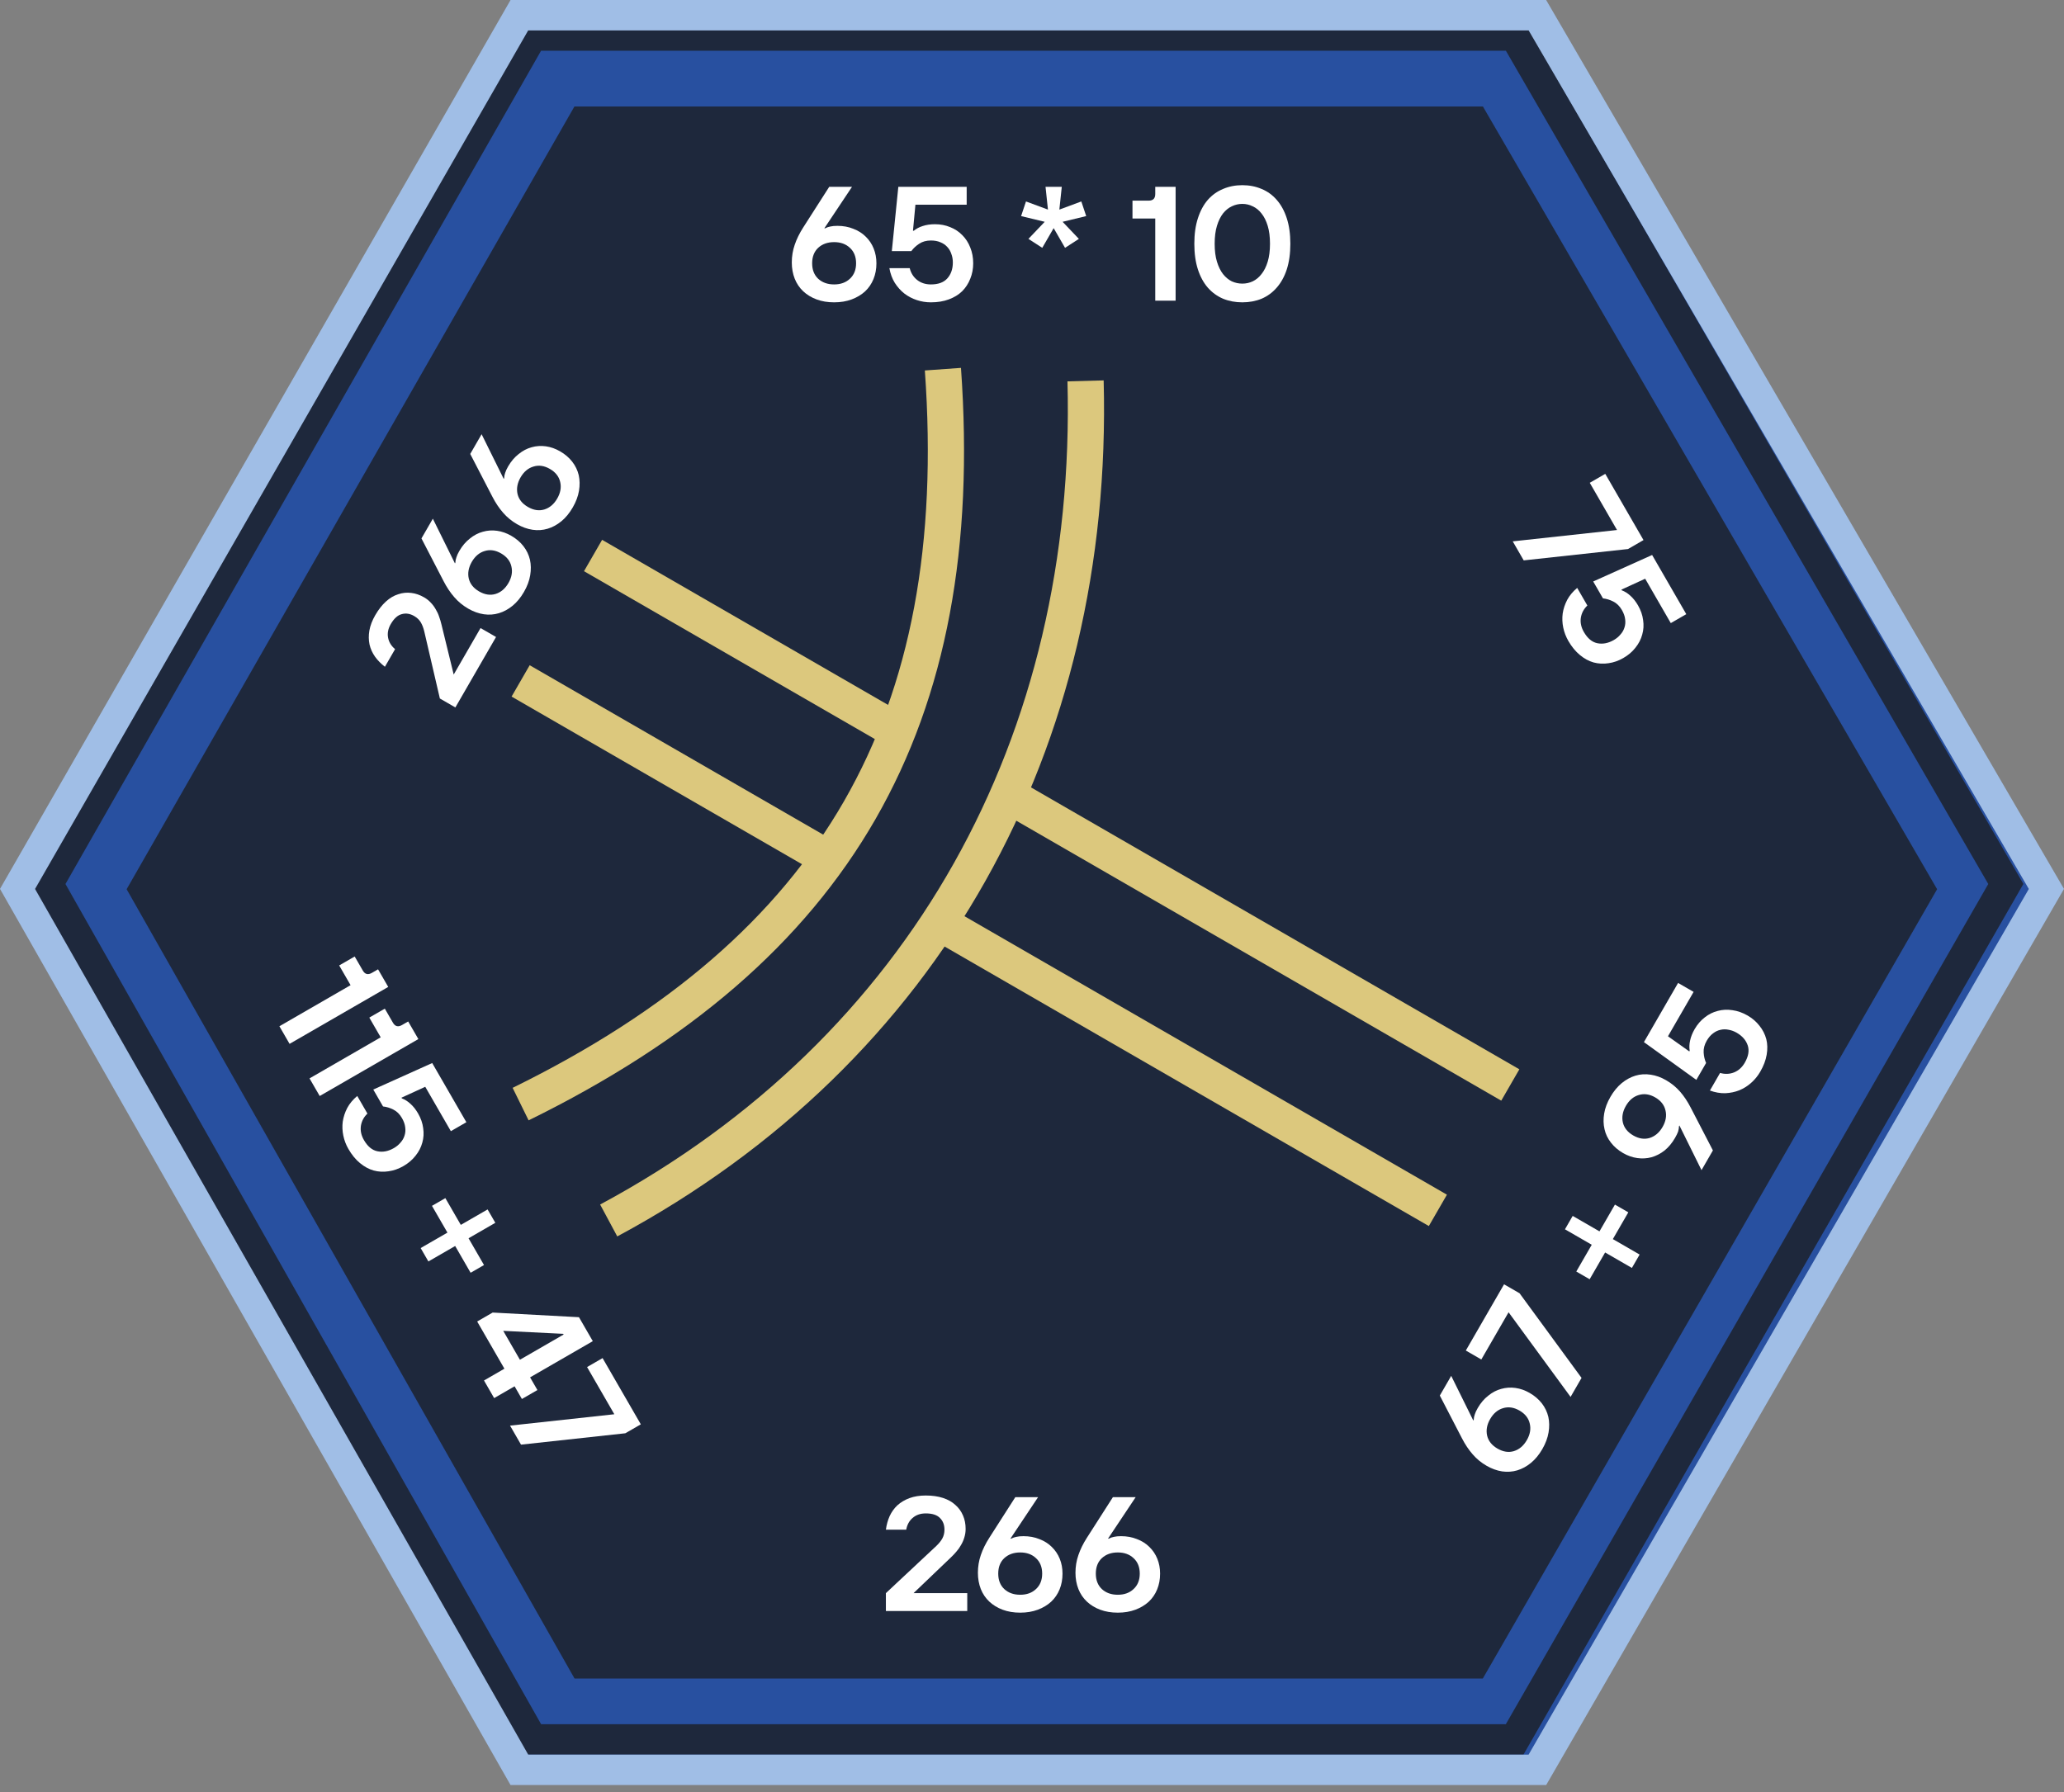 <svg width="114" height="99" viewBox="0 0 114 99" fill="none" xmlns="http://www.w3.org/2000/svg">
<rect x="0" y="0" width="114" height="99" fill="#808080" stroke="none"/>
<path d="M84.914 0.841H28.686L0.968 49.109L28.686 97.773H84.914L113.028 49.109L84.914 0.841Z" fill="#1E283C"/>
<path fill-rule="evenodd" clip-rule="evenodd" d="M28.477 0.28H85.132L113.463 49.112L85.139 98.333H28.471L0.546 49.112L28.477 0.28ZM31.727 5.883L6.994 49.124L31.734 92.73H81.899L106.992 49.124L81.905 5.883H31.727Z" fill="#2850A0"/>
<path fill-rule="evenodd" clip-rule="evenodd" d="M28.909 1.121H84.142L111.757 48.833L84.144 96.933H28.907L1.683 48.833L28.909 1.121ZM29.885 2.802L3.616 48.836L29.887 95.252H83.171L109.817 48.836L83.173 2.802H29.885Z" fill="#1E283C"/>
<path d="M33.931 78.129L32.426 75.522L33.282 75.027L35.394 78.686L34.538 79.18L28.777 79.808L28.171 78.757L33.931 78.129Z" fill="white"/>
<path d="M27.86 75.612L26.355 73.005L27.211 72.511L31.978 72.768L32.742 74.091L29.278 76.091L29.683 76.792L28.826 77.286L28.422 76.585L27.293 77.237L26.732 76.264L27.86 75.612ZM28.716 75.118L31.13 73.725L31.107 73.686L27.795 73.522L28.716 75.118Z" fill="white"/>
<path d="M24.713 68.095L23.859 66.616L24.598 66.189L25.452 67.668L26.931 66.814L27.358 67.553L25.879 68.407L26.733 69.886L25.993 70.313L25.14 68.834L23.661 69.688L23.234 68.948L24.713 68.095Z" fill="white"/>
<path d="M19.244 63.474C19.109 63.241 19.015 62.994 18.962 62.734C18.908 62.474 18.898 62.217 18.931 61.963C18.97 61.706 19.052 61.454 19.18 61.207C19.31 60.966 19.494 60.745 19.732 60.546L20.294 61.519C20.093 61.711 19.973 61.939 19.932 62.205C19.897 62.467 19.953 62.726 20.1 62.98C20.303 63.333 20.551 63.54 20.842 63.6C21.141 63.663 21.446 63.604 21.757 63.424C21.902 63.34 22.024 63.239 22.122 63.12C22.227 63.004 22.301 62.875 22.344 62.733C22.392 62.587 22.404 62.435 22.381 62.275C22.363 62.113 22.303 61.943 22.201 61.767C22.076 61.549 21.916 61.392 21.722 61.296C21.537 61.203 21.348 61.145 21.156 61.125L20.617 60.191L23.871 58.727L25.759 61.996L24.902 62.49L23.487 60.039L22.174 60.641L22.197 60.68C22.364 60.742 22.522 60.842 22.669 60.978C22.825 61.116 22.966 61.294 23.092 61.512C23.245 61.777 23.339 62.047 23.374 62.325C23.415 62.599 23.399 62.864 23.326 63.121C23.255 63.383 23.132 63.624 22.954 63.844C22.78 64.069 22.555 64.261 22.28 64.42C22.015 64.572 21.742 64.668 21.46 64.707C21.18 64.75 20.906 64.736 20.636 64.663C20.371 64.588 20.118 64.45 19.878 64.25C19.641 64.055 19.429 63.796 19.244 63.474Z" fill="white"/>
<path d="M21.027 57.306L20.398 56.216L21.254 55.722L21.704 56.5C21.824 56.708 21.99 56.75 22.203 56.627L22.545 56.43L23.107 57.403L17.658 60.548L17.096 59.575L21.027 57.306Z" fill="white"/>
<path d="M19.363 54.425L18.734 53.335L19.59 52.841L20.04 53.619C20.16 53.827 20.326 53.869 20.539 53.746L20.881 53.549L21.443 54.522L15.994 57.667L15.432 56.694L19.363 54.425Z" fill="white"/>
<path d="M31.633 28.035C31.454 28.346 31.245 28.6 31.008 28.795C30.771 28.99 30.518 29.128 30.25 29.208C29.982 29.289 29.705 29.309 29.417 29.267C29.125 29.223 28.838 29.12 28.558 28.958C28.262 28.787 28.006 28.577 27.79 28.328C27.569 28.076 27.372 27.782 27.199 27.447L25.972 25.078L26.601 23.988L27.822 26.457L27.845 26.418C27.848 26.317 27.867 26.217 27.903 26.12C27.933 26.02 27.987 25.902 28.065 25.767C28.227 25.487 28.42 25.26 28.645 25.085C28.869 24.903 29.107 24.777 29.361 24.709C29.617 24.636 29.88 24.619 30.149 24.656C30.418 24.694 30.68 24.786 30.934 24.933C31.209 25.091 31.433 25.284 31.608 25.509C31.782 25.734 31.902 25.983 31.966 26.255C32.025 26.524 32.029 26.811 31.979 27.114C31.928 27.417 31.813 27.724 31.633 28.035ZM30.777 27.541C30.957 27.229 31.011 26.925 30.941 26.628C30.873 26.326 30.683 26.085 30.372 25.906C30.061 25.726 29.757 25.682 29.462 25.775C29.169 25.862 28.933 26.061 28.753 26.372C28.574 26.684 28.518 26.99 28.585 27.292C28.656 27.589 28.847 27.828 29.159 28.007C29.47 28.187 29.772 28.233 30.064 28.146C30.36 28.054 30.597 27.852 30.777 27.541Z" fill="white"/>
<path d="M28.939 32.702C28.759 33.013 28.551 33.267 28.314 33.462C28.076 33.657 27.824 33.795 27.556 33.875C27.288 33.956 27.01 33.976 26.723 33.934C26.43 33.89 26.144 33.787 25.864 33.625C25.568 33.454 25.312 33.244 25.096 32.995C24.875 32.743 24.678 32.449 24.505 32.114L23.278 29.745L23.907 28.655L25.128 31.124L25.15 31.085C25.154 30.984 25.173 30.884 25.209 30.787C25.239 30.687 25.293 30.569 25.371 30.434C25.532 30.154 25.726 29.927 25.951 29.752C26.174 29.57 26.413 29.445 26.666 29.377C26.923 29.303 27.186 29.285 27.455 29.323C27.724 29.361 27.985 29.453 28.239 29.6C28.514 29.759 28.739 29.951 28.913 30.176C29.088 30.401 29.207 30.65 29.271 30.922C29.33 31.191 29.335 31.477 29.284 31.78C29.234 32.084 29.119 32.391 28.939 32.702ZM28.083 32.208C28.263 31.896 28.317 31.592 28.246 31.295C28.179 30.993 27.989 30.753 27.678 30.573C27.366 30.393 27.063 30.349 26.767 30.442C26.475 30.529 26.239 30.728 26.059 31.039C25.879 31.351 25.823 31.657 25.891 31.959C25.962 32.256 26.153 32.495 26.464 32.674C26.776 32.854 27.078 32.9 27.37 32.813C27.666 32.721 27.903 32.519 28.083 32.208Z" fill="white"/>
<path d="M24.295 38.588L23.431 34.872C23.384 34.678 23.32 34.513 23.239 34.377C23.154 34.238 23.033 34.123 22.877 34.033C22.644 33.898 22.415 33.863 22.191 33.928C21.965 33.984 21.762 34.168 21.582 34.479C21.435 34.733 21.387 34.985 21.436 35.235C21.483 35.477 21.612 35.686 21.821 35.862L21.26 36.835C21.044 36.669 20.863 36.485 20.717 36.283C20.569 36.073 20.466 35.848 20.411 35.609C20.359 35.364 20.355 35.106 20.401 34.835C20.45 34.559 20.558 34.275 20.726 33.985C20.906 33.673 21.104 33.421 21.319 33.227C21.535 33.033 21.76 32.9 21.995 32.829C22.228 32.749 22.467 32.724 22.713 32.755C22.953 32.783 23.189 32.864 23.423 32.999C23.568 33.083 23.694 33.183 23.799 33.299C23.903 33.407 23.992 33.528 24.067 33.662C24.146 33.79 24.209 33.926 24.256 34.072C24.307 34.212 24.348 34.35 24.38 34.486L25.059 37.265L26.542 34.696L27.398 35.19L25.151 39.082L24.295 38.588Z" fill="white"/>
<path d="M68.617 16.702C68.234 16.702 67.88 16.636 67.557 16.504C67.233 16.366 66.951 16.163 66.712 15.893C66.478 15.623 66.295 15.288 66.164 14.886C66.032 14.479 65.966 14.005 65.966 13.466C65.966 12.927 66.032 12.457 66.164 12.055C66.295 11.648 66.478 11.309 66.712 11.039C66.951 10.77 67.233 10.569 67.557 10.437C67.88 10.299 68.234 10.23 68.617 10.23C69.001 10.23 69.354 10.299 69.678 10.437C70.001 10.569 70.28 10.77 70.514 11.039C70.753 11.309 70.939 11.648 71.071 12.055C71.203 12.457 71.269 12.927 71.269 13.466C71.269 14.005 71.203 14.479 71.071 14.886C70.939 15.288 70.753 15.623 70.514 15.893C70.28 16.163 70.001 16.366 69.678 16.504C69.354 16.636 69.001 16.702 68.617 16.702ZM68.617 15.668C68.821 15.668 69.013 15.626 69.192 15.542C69.378 15.453 69.54 15.318 69.678 15.138C69.822 14.958 69.936 14.73 70.019 14.455C70.103 14.179 70.145 13.85 70.145 13.466C70.145 13.083 70.103 12.753 70.019 12.477C69.936 12.202 69.822 11.974 69.678 11.794C69.54 11.615 69.378 11.483 69.192 11.399C69.013 11.309 68.821 11.264 68.617 11.264C68.413 11.264 68.219 11.309 68.033 11.399C67.853 11.483 67.692 11.615 67.548 11.794C67.41 11.974 67.299 12.202 67.215 12.477C67.131 12.753 67.089 13.083 67.089 13.466C67.089 13.85 67.131 14.179 67.215 14.455C67.299 14.73 67.41 14.958 67.548 15.138C67.692 15.318 67.853 15.453 68.033 15.542C68.219 15.626 68.413 15.668 68.617 15.668Z" fill="white"/>
<path d="M63.808 12.073H62.55V11.084H63.449C63.688 11.084 63.808 10.961 63.808 10.716V10.32H64.932V16.612H63.808V12.073Z" fill="white"/>
<path d="M56.803 13.197L57.702 12.253L56.398 11.938L56.668 11.129L57.881 11.579L57.747 10.32H58.645L58.511 11.579L59.724 11.129L59.994 11.938L58.69 12.253L59.589 13.197L58.825 13.691L58.196 12.603L57.567 13.691L56.803 13.197Z" fill="white"/>
<path d="M51.415 16.702C51.145 16.702 50.885 16.66 50.633 16.576C50.381 16.492 50.154 16.372 49.95 16.216C49.746 16.055 49.569 15.857 49.42 15.623C49.276 15.389 49.177 15.12 49.123 14.814H50.246C50.312 15.084 50.45 15.303 50.66 15.47C50.87 15.632 51.121 15.713 51.415 15.713C51.822 15.713 52.125 15.602 52.323 15.38C52.526 15.153 52.628 14.859 52.628 14.5C52.628 14.332 52.601 14.176 52.547 14.032C52.499 13.883 52.425 13.754 52.323 13.646C52.221 13.532 52.095 13.445 51.945 13.385C51.795 13.319 51.619 13.286 51.415 13.286C51.163 13.286 50.948 13.346 50.768 13.466C50.594 13.58 50.45 13.715 50.336 13.871H49.258L49.617 10.32H53.392V11.309H50.561L50.426 12.747H50.471C50.609 12.633 50.774 12.546 50.966 12.486C51.163 12.421 51.388 12.387 51.64 12.387C51.945 12.387 52.227 12.441 52.484 12.549C52.742 12.651 52.964 12.798 53.15 12.99C53.341 13.181 53.488 13.409 53.59 13.673C53.698 13.937 53.752 14.227 53.752 14.545C53.752 14.85 53.698 15.135 53.59 15.399C53.488 15.662 53.338 15.893 53.141 16.091C52.943 16.282 52.697 16.432 52.404 16.54C52.116 16.648 51.786 16.702 51.415 16.702Z" fill="white"/>
<path d="M46.07 16.702C45.711 16.702 45.387 16.648 45.1 16.54C44.812 16.432 44.566 16.282 44.363 16.091C44.159 15.899 44.003 15.668 43.895 15.399C43.787 15.123 43.733 14.823 43.733 14.5C43.733 14.158 43.787 13.832 43.895 13.52C44.003 13.202 44.159 12.885 44.363 12.567L45.801 10.32H47.059L45.531 12.612H45.576C45.666 12.564 45.762 12.531 45.864 12.513C45.965 12.489 46.094 12.477 46.25 12.477C46.574 12.477 46.867 12.531 47.131 12.639C47.401 12.741 47.628 12.885 47.814 13.071C48.006 13.256 48.153 13.475 48.254 13.727C48.356 13.978 48.407 14.251 48.407 14.545C48.407 14.862 48.353 15.153 48.245 15.416C48.138 15.68 47.982 15.908 47.778 16.1C47.574 16.285 47.329 16.432 47.041 16.54C46.753 16.648 46.43 16.702 46.07 16.702ZM46.07 15.713C46.43 15.713 46.72 15.608 46.942 15.399C47.17 15.189 47.284 14.904 47.284 14.545C47.284 14.185 47.17 13.9 46.942 13.691C46.72 13.481 46.43 13.376 46.07 13.376C45.711 13.376 45.417 13.481 45.189 13.691C44.968 13.9 44.857 14.185 44.857 14.545C44.857 14.904 44.968 15.189 45.189 15.399C45.417 15.608 45.711 15.713 46.07 15.713Z" fill="white"/>
<path d="M86.623 35.407C86.489 35.173 86.395 34.927 86.341 34.667C86.288 34.407 86.278 34.15 86.311 33.896C86.349 33.638 86.432 33.386 86.56 33.14C86.69 32.898 86.874 32.678 87.112 32.478L87.674 33.451C87.473 33.643 87.353 33.872 87.312 34.138C87.277 34.4 87.333 34.658 87.48 34.913C87.683 35.266 87.931 35.472 88.222 35.533C88.52 35.595 88.826 35.537 89.137 35.357C89.282 35.273 89.404 35.172 89.501 35.053C89.607 34.937 89.681 34.807 89.724 34.665C89.771 34.52 89.784 34.368 89.761 34.208C89.743 34.045 89.683 33.876 89.581 33.699C89.455 33.481 89.296 33.325 89.102 33.229C88.916 33.135 88.728 33.078 88.536 33.057L87.997 32.123L91.251 30.66L93.138 33.929L92.282 34.423L90.867 31.971L89.554 32.574L89.576 32.612C89.744 32.675 89.901 32.774 90.049 32.91C90.205 33.048 90.346 33.227 90.472 33.444C90.625 33.709 90.719 33.98 90.754 34.257C90.795 34.531 90.779 34.797 90.705 35.053C90.635 35.315 90.511 35.556 90.334 35.776C90.16 36.002 89.935 36.194 89.66 36.352C89.395 36.505 89.122 36.601 88.84 36.639C88.56 36.683 88.286 36.668 88.016 36.596C87.751 36.521 87.498 36.383 87.258 36.182C87.021 35.987 86.809 35.729 86.623 35.407Z" fill="white"/>
<path d="M89.312 29.28L87.807 26.672L88.663 26.178L90.775 29.836L89.919 30.331L84.158 30.958L83.552 29.907L89.312 29.28Z" fill="white"/>
<path d="M97.223 59.205C97.088 59.438 96.922 59.643 96.723 59.819C96.525 59.995 96.307 60.132 96.07 60.231C95.828 60.327 95.569 60.381 95.291 60.394C95.017 60.401 94.734 60.352 94.443 60.246L95.004 59.273C95.271 59.351 95.529 59.341 95.779 59.243C96.024 59.142 96.22 58.965 96.367 58.711C96.571 58.358 96.626 58.04 96.533 57.758C96.438 57.468 96.234 57.233 95.923 57.053C95.778 56.969 95.629 56.915 95.478 56.889C95.324 56.856 95.175 56.856 95.031 56.891C94.881 56.922 94.743 56.988 94.616 57.087C94.484 57.184 94.367 57.321 94.265 57.497C94.14 57.715 94.084 57.932 94.097 58.148C94.109 58.355 94.154 58.547 94.232 58.723L93.693 59.657L90.798 57.571L92.685 54.302L93.542 54.796L92.126 57.248L93.304 58.084L93.326 58.045C93.297 57.869 93.304 57.682 93.348 57.486C93.39 57.282 93.474 57.071 93.599 56.853C93.752 56.589 93.94 56.372 94.162 56.202C94.379 56.03 94.617 55.912 94.876 55.847C95.138 55.776 95.408 55.763 95.688 55.807C95.97 55.845 96.249 55.944 96.524 56.102C96.788 56.255 97.008 56.444 97.182 56.67C97.359 56.89 97.484 57.135 97.557 57.405C97.624 57.672 97.631 57.96 97.578 58.268C97.527 58.571 97.409 58.883 97.223 59.205Z" fill="white"/>
<path d="M92.758 62.175L92.736 62.214C92.732 62.316 92.715 62.417 92.685 62.517C92.65 62.614 92.593 62.73 92.515 62.865C92.353 63.145 92.161 63.377 91.938 63.559C91.713 63.734 91.472 63.858 91.215 63.931C90.961 63.999 90.7 64.014 90.431 63.976C90.162 63.939 89.901 63.846 89.646 63.7C89.377 63.544 89.154 63.353 88.98 63.128C88.8 62.9 88.681 62.651 88.622 62.382C88.558 62.109 88.551 61.822 88.602 61.519C88.652 61.216 88.767 60.909 88.947 60.597C89.126 60.286 89.335 60.033 89.572 59.837C89.809 59.642 90.062 59.505 90.33 59.424C90.598 59.343 90.878 59.325 91.171 59.37C91.458 59.411 91.742 59.513 92.022 59.675C92.318 59.845 92.576 60.057 92.797 60.309C93.013 60.558 93.208 60.85 93.381 61.186L94.608 63.554L93.979 64.644L92.758 62.175ZM91.827 62.26C92.007 61.949 92.061 61.645 91.99 61.348C91.922 61.046 91.733 60.805 91.422 60.625C91.11 60.445 90.807 60.402 90.511 60.494C90.219 60.581 89.983 60.78 89.803 61.092C89.623 61.403 89.567 61.71 89.635 62.012C89.706 62.309 89.897 62.547 90.208 62.727C90.519 62.906 90.821 62.953 91.114 62.866C91.409 62.773 91.647 62.571 91.827 62.26Z" fill="white"/>
<path d="M88.655 69.192L87.801 70.671L87.062 70.245L87.916 68.766L86.437 67.912L86.864 67.172L88.343 68.026L89.197 66.547L89.936 66.974L89.082 68.453L90.561 69.307L90.134 70.046L88.655 69.192Z" fill="white"/>
<path d="M83.323 72.496L81.817 75.104L80.961 74.609L83.073 70.951L83.929 71.445L87.353 76.121L86.747 77.171L83.323 72.496Z" fill="white"/>
<path d="M85.186 80.055C85.006 80.366 84.798 80.619 84.561 80.814C84.323 81.01 84.071 81.147 83.803 81.228C83.535 81.308 83.257 81.328 82.97 81.287C82.677 81.242 82.391 81.139 82.111 80.977C81.815 80.807 81.559 80.597 81.343 80.347C81.122 80.095 80.925 79.802 80.752 79.466L79.525 77.097L80.154 76.008L81.375 78.477L81.397 78.438C81.401 78.336 81.42 78.237 81.456 78.139C81.486 78.039 81.54 77.922 81.618 77.787C81.779 77.507 81.973 77.279 82.198 77.105C82.421 76.922 82.66 76.797 82.913 76.729C83.17 76.656 83.433 76.638 83.702 76.676C83.971 76.713 84.232 76.805 84.487 76.952C84.761 77.111 84.986 77.303 85.161 77.528C85.335 77.754 85.454 78.002 85.519 78.275C85.578 78.544 85.582 78.83 85.531 79.133C85.481 79.436 85.366 79.743 85.186 80.055ZM84.33 79.56C84.51 79.249 84.564 78.945 84.493 78.648C84.426 78.346 84.236 78.105 83.925 77.925C83.613 77.746 83.31 77.702 83.014 77.794C82.722 77.881 82.486 78.081 82.306 78.392C82.126 78.703 82.07 79.01 82.138 79.312C82.209 79.609 82.4 79.847 82.711 80.027C83.023 80.207 83.325 80.253 83.617 80.166C83.912 80.073 84.15 79.872 84.33 79.56Z" fill="white"/>
<path fill-rule="evenodd" clip-rule="evenodd" d="M28.2 0H85.397L114 49.107L85.399 98.613H28.198L0 49.107L28.2 0ZM29.173 1.681L1.936 49.11L29.175 96.932H84.429L112.057 49.11L84.431 1.681H29.173Z" fill="#A0BEE6"/>
<path d="M61.738 89.09C61.379 89.09 61.055 89.035 60.767 88.928C60.48 88.82 60.234 88.67 60.031 88.478C59.827 88.287 59.671 88.056 59.563 87.786C59.455 87.511 59.401 87.211 59.401 86.887C59.401 86.546 59.455 86.219 59.563 85.908C59.671 85.59 59.827 85.273 60.031 84.955L61.469 82.708H62.727L61.199 85H61.244C61.334 84.952 61.43 84.919 61.532 84.901C61.633 84.877 61.762 84.865 61.918 84.865C62.242 84.865 62.535 84.919 62.799 85.027C63.069 85.129 63.296 85.273 63.482 85.458C63.674 85.644 63.82 85.863 63.922 86.114C64.024 86.366 64.075 86.639 64.075 86.932C64.075 87.25 64.021 87.54 63.913 87.804C63.806 88.068 63.65 88.296 63.446 88.487C63.242 88.673 62.996 88.82 62.709 88.928C62.421 89.035 62.098 89.09 61.738 89.09ZM61.738 88.101C62.098 88.101 62.388 87.996 62.61 87.786C62.838 87.576 62.952 87.292 62.952 86.932C62.952 86.573 62.838 86.288 62.61 86.079C62.388 85.869 62.098 85.764 61.738 85.764C61.379 85.764 61.085 85.869 60.857 86.079C60.636 86.288 60.525 86.573 60.525 86.932C60.525 87.292 60.636 87.576 60.857 87.786C61.085 87.996 61.379 88.101 61.738 88.101Z" fill="white"/>
<path d="M56.349 89.09C55.989 89.09 55.666 89.035 55.378 88.928C55.09 88.82 54.845 88.67 54.641 88.478C54.437 88.287 54.281 88.056 54.173 87.786C54.066 87.511 54.012 87.211 54.012 86.887C54.012 86.546 54.066 86.219 54.173 85.908C54.281 85.59 54.437 85.273 54.641 84.955L56.079 82.708H57.337L55.809 85H55.854C55.944 84.952 56.04 84.919 56.142 84.901C56.244 84.877 56.373 84.865 56.528 84.865C56.852 84.865 57.145 84.919 57.409 85.027C57.679 85.129 57.907 85.273 58.092 85.458C58.284 85.644 58.431 85.863 58.533 86.114C58.635 86.366 58.685 86.639 58.685 86.932C58.685 87.25 58.632 87.54 58.524 87.804C58.416 88.068 58.26 88.296 58.056 88.487C57.853 88.673 57.607 88.82 57.319 88.928C57.032 89.035 56.708 89.09 56.349 89.09ZM56.349 88.101C56.708 88.101 56.999 87.996 57.22 87.786C57.448 87.576 57.562 87.292 57.562 86.932C57.562 86.573 57.448 86.288 57.22 86.079C56.999 85.869 56.708 85.764 56.349 85.764C55.989 85.764 55.696 85.869 55.468 86.079C55.246 86.288 55.135 86.573 55.135 86.932C55.135 87.292 55.246 87.576 55.468 87.786C55.696 87.996 55.989 88.101 56.349 88.101Z" fill="white"/>
<path d="M48.93 88.011L51.716 85.404C51.86 85.267 51.971 85.129 52.048 84.991C52.126 84.847 52.165 84.685 52.165 84.506C52.165 84.236 52.081 84.02 51.914 83.859C51.752 83.691 51.491 83.607 51.132 83.607C50.838 83.607 50.596 83.691 50.404 83.859C50.218 84.02 50.101 84.236 50.053 84.506H48.93C48.966 84.236 49.035 83.987 49.136 83.76C49.244 83.526 49.388 83.325 49.568 83.157C49.754 82.99 49.975 82.858 50.233 82.762C50.497 82.666 50.796 82.618 51.132 82.618C51.491 82.618 51.809 82.663 52.084 82.753C52.36 82.843 52.588 82.972 52.767 83.139C52.953 83.301 53.094 83.496 53.19 83.724C53.286 83.945 53.334 84.191 53.334 84.461C53.334 84.629 53.31 84.787 53.262 84.937C53.22 85.081 53.16 85.219 53.082 85.35C53.01 85.482 52.923 85.605 52.822 85.719C52.726 85.833 52.627 85.938 52.525 86.034L50.458 88.011H53.424V89H48.93V88.011Z" fill="white"/>
<path fill-rule="evenodd" clip-rule="evenodd" d="M45.372 48.364L28.256 38.482L29.256 36.75L46.372 46.632L45.372 48.364ZM78.918 67.732L52 52.191L53 50.459L79.918 66L78.918 67.732Z" fill="#DCC87D"/>
<path fill-rule="evenodd" clip-rule="evenodd" d="M49 41.222L32.256 31.555L33.256 29.823L50 39.49L49 41.222ZM82.918 60.805L55.5 44.974L56.5 43.242L83.918 59.073L82.918 60.805Z" fill="#DCC87D"/>
<path fill-rule="evenodd" clip-rule="evenodd" d="M60.958 21.015C61.491 41.277 51.986 58.692 34.093 68.305L33.147 66.543C50.337 57.308 59.473 40.618 58.959 21.068L60.958 21.015Z" fill="#DCC87D"/>
<path fill-rule="evenodd" clip-rule="evenodd" d="M48.354 45.254C44.407 52.124 38.053 57.543 29.196 61.893L28.314 60.097C36.92 55.871 42.923 50.692 46.619 44.258C50.316 37.823 51.766 30.029 51.082 20.466L53.077 20.323C53.781 30.165 52.3 38.384 48.354 45.254Z" fill="#DCC87D"/>
</svg>
